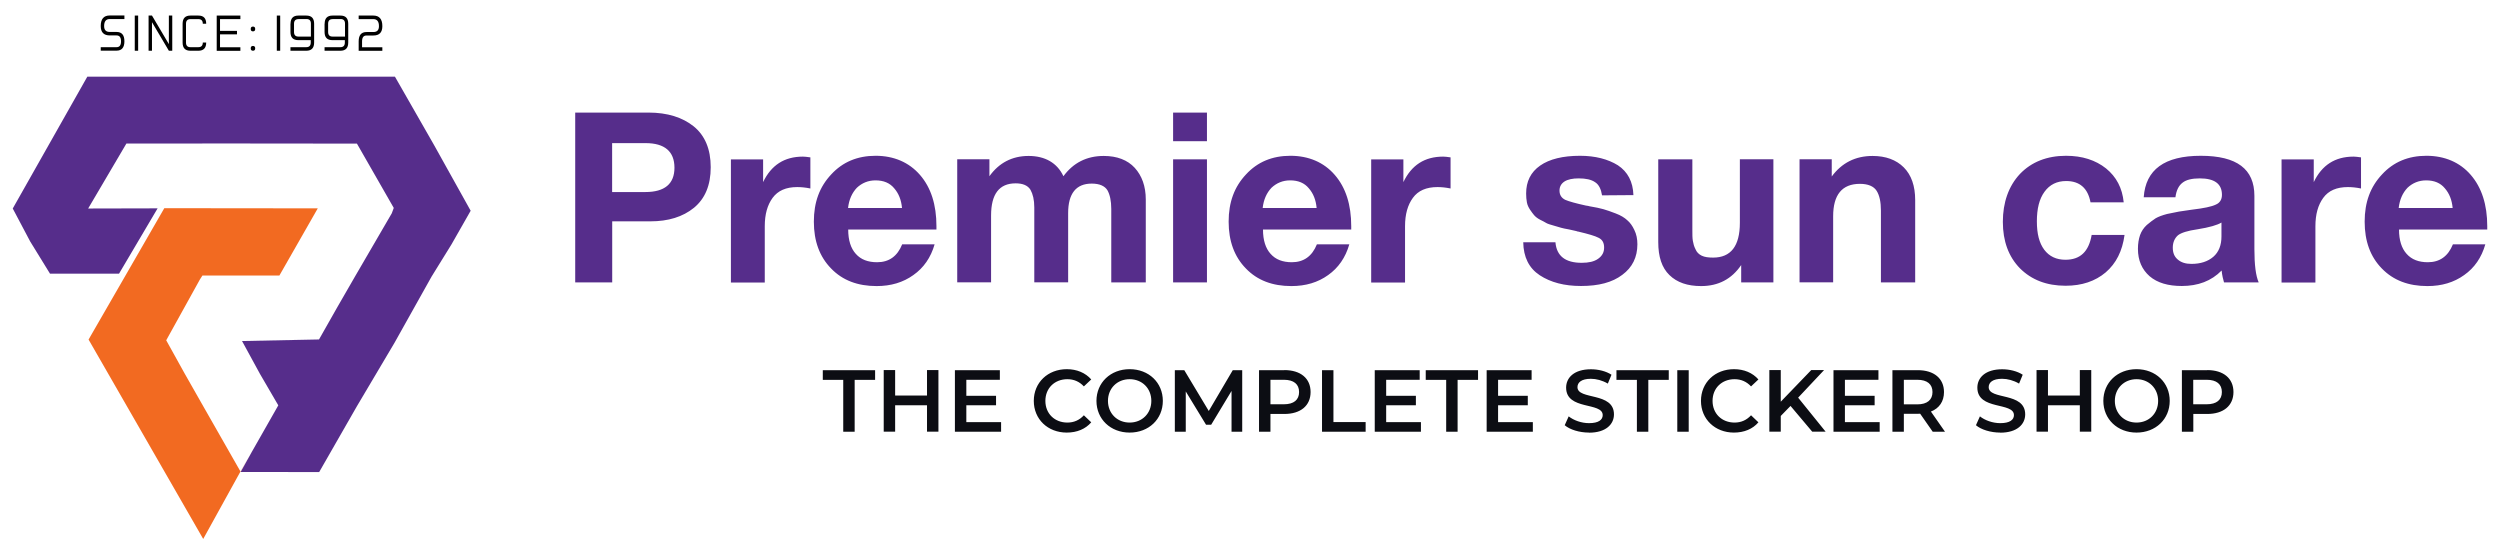 <?xml version="1.0" encoding="UTF-8"?> <svg xmlns="http://www.w3.org/2000/svg" id="Layer_1" data-name="Layer 1" viewBox="0 0 302.02 67"><defs><style> .cls-1, .cls-2 { fill: #562d8b; } .cls-2, .cls-3 { fill-rule: evenodd; } .cls-4 { fill: #0c0d13; } .cls-3 { fill: #f26a21; } </style></defs><path class="cls-1" d="M69.48,13.6h8.85c2.31,0,4.12.58,5.48,1.67,1.35,1.1,2.05,2.74,2.05,4.93s-.69,3.8-2.02,4.9c-1.35,1.1-3.11,1.64-5.27,1.64h-4.61v7.38h-4.47V13.6ZM73.95,17.29v5.91h4.01c2.33,0,3.52-.98,3.52-2.94s-1.18-2.97-3.49-2.97h-4.03ZM97.9,18.99v3.78c-.58-.12-1.12-.17-1.59-.17-1.35,0-2.33.43-2.97,1.3-.63.86-.95,1.99-.95,3.43v6.8h-4.09v-14.87h3.89v2.74c.98-2.05,2.57-3.08,4.81-3.08.17,0,.49.03.89.09ZM112.91,29.51c-.46,1.61-1.33,2.85-2.57,3.72-1.24.89-2.71,1.33-4.44,1.33-2.28,0-4.12-.69-5.5-2.13-1.38-1.41-2.08-3.29-2.08-5.65s.69-4.21,2.1-5.71c1.38-1.5,3.17-2.25,5.36-2.25s4.03.78,5.36,2.31c1.33,1.53,1.99,3.6,1.99,6.2v.4h-10.66c0,1.3.32,2.28.92,2.94.61.69,1.47,1.01,2.57,1.01,1.44,0,2.45-.72,3.03-2.16h3.92ZM108.97,25.13c-.09-.98-.4-1.76-.95-2.39-.52-.63-1.27-.95-2.25-.95-.89,0-1.64.32-2.25.89-.58.61-.95,1.41-1.07,2.45h6.51ZM138.4,34.12h-4.15v-8.88c0-.98-.17-1.73-.46-2.25-.32-.52-.95-.81-1.9-.81-1.9,0-2.85,1.21-2.85,3.57v8.36h-4.09v-9.05c0-.92-.17-1.61-.46-2.13-.32-.52-.92-.78-1.79-.78-1.99,0-2.97,1.3-2.97,3.89v8.07h-4.09v-14.87h3.89v2.05c1.15-1.61,2.74-2.45,4.73-2.45s3.46.84,4.21,2.45c1.18-1.61,2.8-2.45,4.87-2.45,1.61,0,2.88.49,3.75,1.44.86.95,1.33,2.22,1.33,3.83v10ZM145.81,13.6v3.46h-4.09v-3.46h4.09ZM145.81,19.25v14.87h-4.09v-14.87h4.09ZM163.01,29.51c-.46,1.61-1.33,2.85-2.56,3.72-1.24.89-2.71,1.33-4.44,1.33-2.28,0-4.12-.69-5.5-2.13-1.38-1.41-2.08-3.29-2.08-5.65s.69-4.21,2.1-5.71c1.38-1.5,3.17-2.25,5.36-2.25s4.04.78,5.36,2.31c1.33,1.53,1.99,3.6,1.99,6.2v.4h-10.66c0,1.3.32,2.28.92,2.94.61.69,1.47,1.01,2.56,1.01,1.44,0,2.45-.72,3.03-2.16h3.92ZM159.06,25.13c-.09-.98-.4-1.76-.95-2.39-.52-.63-1.27-.95-2.25-.95-.89,0-1.64.32-2.25.89-.58.61-.95,1.41-1.07,2.45h6.51ZM175.24,18.99v3.78c-.58-.12-1.12-.17-1.58-.17-1.35,0-2.34.43-2.97,1.3-.63.86-.95,1.99-.95,3.43v6.8h-4.09v-14.87h3.89v2.74c.98-2.05,2.56-3.08,4.81-3.08.17,0,.49.03.89.09ZM197.37,23.57l-3.83.03c-.12-.75-.38-1.3-.84-1.59-.46-.32-1.12-.46-1.99-.46-.72,0-1.3.12-1.7.37-.4.26-.61.63-.61,1.1,0,.52.23.89.69,1.12.46.2,1.3.43,2.48.69.23.03.37.06.46.09.69.12,1.27.23,1.67.35.4.12.92.29,1.5.52.61.23,1.07.52,1.38.81.35.29.63.69.86,1.18.26.52.37,1.1.37,1.73,0,1.56-.61,2.8-1.82,3.69-1.21.92-2.85,1.35-4.99,1.35-2.02,0-3.66-.43-4.99-1.3-1.3-.86-1.96-2.19-1.99-3.98h3.89c.14,1.67,1.21,2.48,3.17,2.48.84,0,1.5-.14,1.99-.49.49-.35.72-.78.72-1.35s-.2-.95-.66-1.18c-.43-.23-1.24-.46-2.45-.75-.09,0-.17-.03-.23-.06-.12-.03-.43-.09-.89-.2-.46-.09-.78-.14-.95-.2-.17-.06-.49-.14-.89-.26-.4-.12-.72-.2-.92-.32-.17-.12-.43-.23-.75-.4s-.55-.35-.72-.55c-.14-.17-.32-.4-.49-.66-.17-.26-.32-.55-.38-.89-.06-.32-.09-.66-.09-1.07,0-1.44.55-2.57,1.7-3.37,1.12-.78,2.74-1.18,4.81-1.18,1.84,0,3.37.4,4.58,1.15,1.18.78,1.82,1.99,1.87,3.6ZM214.24,19.25v14.87h-3.89v-2.1c-1.15,1.7-2.77,2.54-4.84,2.54-1.64,0-2.91-.43-3.83-1.33-.92-.89-1.35-2.22-1.35-3.98v-10h4.12v8.5c0,.58,0,1.01.06,1.35s.14.66.32,1.01c.14.35.4.61.75.78.35.17.81.23,1.38.23,2.13,0,3.23-1.38,3.23-4.21v-7.67h4.06ZM231.38,34.12h-4.15v-8.68c0-1.04-.17-1.84-.52-2.39-.35-.55-1.04-.84-2.02-.84-2.16,0-3.23,1.33-3.23,3.92v7.98h-4.06v-14.87h3.89v2.08c1.21-1.64,2.85-2.48,4.93-2.48,1.58,0,2.85.46,3.77,1.38.92.92,1.38,2.25,1.38,3.95v9.94ZM256.66,28.39c-.26,1.93-1.01,3.43-2.28,4.52-1.27,1.07-2.88,1.61-4.84,1.61-2.31,0-4.12-.72-5.51-2.1-1.38-1.41-2.07-3.29-2.07-5.62s.69-4.32,2.07-5.79c1.38-1.44,3.26-2.19,5.56-2.19,1.96,0,3.57.52,4.84,1.53,1.24,1.01,1.96,2.36,2.13,4.09h-4.01c-.32-1.7-1.3-2.57-2.94-2.57-1.12,0-1.99.43-2.62,1.3-.63.86-.92,2.05-.92,3.57s.29,2.62.89,3.43c.61.81,1.47,1.21,2.56,1.21,1.79,0,2.82-.98,3.17-3h3.95ZM272.86,34.12h-4.18c-.11-.37-.23-.86-.29-1.44-1.24,1.27-2.85,1.87-4.81,1.87-1.64,0-2.94-.37-3.89-1.18-.92-.81-1.41-1.9-1.41-3.31,0-.63.09-1.18.26-1.67.17-.46.43-.86.81-1.21.38-.32.72-.58,1.07-.81.35-.2.81-.37,1.38-.52.61-.12,1.1-.23,1.44-.29.37-.06.89-.14,1.56-.23,1.44-.17,2.39-.37,2.88-.61.49-.2.75-.61.75-1.18,0-1.33-.89-1.99-2.68-1.99-.95,0-1.64.17-2.08.52-.46.35-.75.92-.86,1.76h-3.83c.23-3.34,2.51-5.01,6.89-5.01s6.48,1.61,6.48,4.84v6.43c0,1.9.17,3.23.52,4.03ZM268.36,26.89c-.46.29-1.44.58-2.88.81-1.21.17-1.99.43-2.36.72-.4.35-.63.86-.63,1.5s.2,1.1.61,1.44c.4.35.95.52,1.64.52,1.1,0,1.99-.29,2.65-.86s.98-1.41.98-2.45v-1.67ZM285.23,18.99v3.78c-.58-.12-1.13-.17-1.59-.17-1.35,0-2.34.43-2.97,1.3-.63.86-.95,1.99-.95,3.43v6.8h-4.09v-14.87h3.89v2.74c.98-2.05,2.57-3.08,4.81-3.08.17,0,.49.03.89.09ZM300.25,29.51c-.46,1.61-1.32,2.85-2.56,3.72-1.24.89-2.71,1.33-4.44,1.33-2.28,0-4.12-.69-5.51-2.13-1.38-1.41-2.07-3.29-2.07-5.65s.69-4.21,2.1-5.71c1.38-1.5,3.17-2.25,5.36-2.25s4.04.78,5.36,2.31c1.32,1.53,1.99,3.6,1.99,6.2v.4h-10.66c0,1.3.32,2.28.92,2.94.61.69,1.47,1.01,2.56,1.01,1.44,0,2.45-.72,3.03-2.16h3.92ZM296.3,25.13c-.09-.98-.4-1.76-.95-2.39-.52-.63-1.27-.95-2.25-.95-.89,0-1.64.32-2.25.89-.58.61-.95,1.41-1.07,2.45h6.51Z"></path><path class="cls-4" d="M101.87,52.16v-6.27h-2.47v-1.17h6.32v1.17h-2.47v6.27h-1.38ZM111.99,44.71h1.38v7.44h-1.38v-3.19h-3.85v3.19h-1.38v-7.44h1.38v3.07h3.85v-3.07ZM116.74,51h4.2v1.16h-5.58v-7.44h5.43v1.16h-4.05v1.94h3.59v1.14h-3.59v2.05ZM128.87,52.26c-2.28,0-3.98-1.61-3.98-3.83s1.7-3.83,3.99-3.83c1.21,0,2.25.44,2.95,1.24l-.89.84c-.54-.58-1.21-.87-1.99-.87-1.54,0-2.66,1.08-2.66,2.62s1.12,2.62,2.66,2.62c.78,0,1.45-.29,1.99-.88l.89.85c-.69.81-1.73,1.24-2.96,1.24ZM136.47,52.26c-2.31,0-4.01-1.63-4.01-3.83s1.7-3.83,4.01-3.83,4.01,1.62,4.01,3.83-1.7,3.83-4.01,3.83ZM136.47,51.05c1.5,0,2.62-1.1,2.62-2.62s-1.12-2.62-2.62-2.62-2.62,1.1-2.62,2.62,1.12,2.62,2.62,2.62ZM150.09,52.16h-1.31v-4.93s-2.46,4.08-2.46,4.08h-.62l-2.45-4.02v4.87h-1.32v-7.44h1.14l2.96,4.93,2.9-4.93h1.14v7.44ZM155.16,44.71c1.96,0,3.17,1,3.17,2.65s-1.21,2.65-3.17,2.65h-1.68v2.15h-1.38v-7.44h3.06ZM155.1,48.84c1.21,0,1.84-.54,1.84-1.48s-.63-1.48-1.84-1.48h-1.62v2.96h1.62ZM159.71,52.16v-7.44h1.38v6.27h3.89v1.17h-5.27ZM167.46,51h4.2v1.16h-5.58v-7.44h5.43v1.16h-4.05v1.94h3.59v1.14h-3.59v2.05ZM174.71,52.16v-6.27h-2.47v-1.17h6.32v1.17h-2.47v6.27h-1.38ZM180.98,51h4.2v1.16h-5.58v-7.44h5.43v1.16h-4.05v1.94h3.59v1.14h-3.59v2.05ZM191.96,52.26c-1.16,0-2.32-.36-2.93-.89l.48-1.07c.6.48,1.54.82,2.46.82,1.16,0,1.65-.41,1.65-.97,0-1.61-4.42-.55-4.42-3.32,0-1.2.96-2.22,3-2.22.89,0,1.83.23,2.48.66l-.44,1.07c-.67-.39-1.4-.58-2.05-.58-1.15,0-1.62.45-1.62,1.01,0,1.58,4.41.55,4.41,3.29,0,1.19-.97,2.21-3.01,2.21ZM197.75,52.16v-6.27h-2.47v-1.17h6.32v1.17h-2.47v6.27h-1.38ZM202.63,52.16v-7.44h1.38v7.44h-1.38ZM209.47,52.26c-2.27,0-3.98-1.61-3.98-3.83s1.7-3.83,3.99-3.83c1.21,0,2.25.44,2.95,1.24l-.89.84c-.54-.58-1.21-.87-1.99-.87-1.54,0-2.66,1.08-2.66,2.62s1.12,2.62,2.66,2.62c.78,0,1.45-.29,1.99-.88l.89.85c-.69.81-1.73,1.24-2.96,1.24ZM218.94,52.16l-2.63-3.12-1.18,1.21v1.9h-1.38v-7.44h1.38v3.82l3.68-3.82h1.55l-3.13,3.33,3.32,4.11h-1.62ZM222.88,51h4.2v1.16h-5.58v-7.44h5.43v1.16h-4.05v1.94h3.59v1.14h-3.59v2.05ZM234.98,52.16h-1.49l-1.52-2.18c-.1.01-.19.01-.29.01h-1.68v2.17h-1.38v-7.44h3.06c1.96,0,3.17,1,3.17,2.65,0,1.13-.58,1.96-1.58,2.35l1.71,2.45ZM233.46,47.36c0-.94-.63-1.48-1.84-1.48h-1.62v2.97h1.62c1.21,0,1.84-.55,1.84-1.49ZM241.64,52.26c-1.16,0-2.32-.36-2.93-.89l.48-1.07c.6.48,1.54.82,2.46.82,1.16,0,1.65-.41,1.65-.97,0-1.61-4.42-.55-4.42-3.32,0-1.2.96-2.22,3-2.22.89,0,1.83.23,2.48.66l-.44,1.07c-.67-.39-1.4-.58-2.05-.58-1.15,0-1.62.45-1.62,1.01,0,1.58,4.41.55,4.41,3.29,0,1.19-.97,2.21-3.01,2.21ZM251.26,44.71h1.38v7.44h-1.38v-3.19h-3.85v3.19h-1.38v-7.44h1.38v3.07h3.85v-3.07ZM258.11,52.26c-2.31,0-4.01-1.63-4.01-3.83s1.7-3.83,4.01-3.83,4.01,1.62,4.01,3.83-1.7,3.83-4.01,3.83ZM258.11,51.05c1.5,0,2.61-1.1,2.61-2.62s-1.12-2.62-2.61-2.62-2.62,1.1-2.62,2.62,1.12,2.62,2.62,2.62ZM266.65,44.71c1.96,0,3.17,1,3.17,2.65s-1.21,2.65-3.17,2.65h-1.68v2.15h-1.38v-7.44h3.06ZM266.58,48.84c1.21,0,1.84-.54,1.84-1.48s-.63-1.48-1.84-1.48h-1.62v2.96h1.62Z"></path><path class="cls-2" d="M24.45,17.33l18.67.02,4.45,7.77-.24.65-4.44,7.63-2.19,3.8-2.16,3.81-9.3.19,2.16,3.96,2.22,3.81-3.18,5.59-1.37,2.46h.21s9.28.01,9.28.01l4.55-7.94,4.54-7.66,4.49-8.02,2.4-3.88,2.32-4.07-4.43-7.95-4.72-8.25h-27.81s-9.35,0-9.35,0L1.54,25.19l2.1,3.97,2.4,3.9h8.34l4.66-7.89-8.39.02,4.62-7.85h9.16Z"></path><path class="cls-3" d="M30.42,54.55l-1.37,2.41-4.46-7.82-2.28-4.01-2.23-4.02,4.06-7.33.31-.49h9.3l4.64-8.12-18.54-.02-9.15,15.87,13.85,24.09,4.48-8.11h.02l1.37-2.46Z"></path><path d="M12.17,6.13v-.43h1.91c.36,0,.54-.23.54-.71s-.18-.71-.54-.71h-.82c-.72,0-1.09-.38-1.09-1.13,0-.85.36-1.28,1.09-1.28h1.77v.43h-1.77c-.46,0-.68.29-.68.85,0,.47.22.71.68.71h.82c.64,0,.95.38.95,1.13s-.32,1.13-.95,1.13h-1.91Z"></path><path d="M16.69,1.88h-.41v4.25h.41V1.88Z"></path><path d="M20.4,5.33V1.88h.41v4.25h-.41l-2.04-3.45v3.45h-.41V1.88h.41l2.04,3.45Z"></path><path d="M23.96,5.7c.36,0,.54-.19.54-.56h.41c0,.66-.32.99-.95.99h-.95c-.64,0-.95-.33-.95-.99v-2.27c0-.66.32-.99.95-.99h.95c.64,0,.95.33.95.99h-.41c0-.38-.18-.56-.54-.56h-.95c-.36,0-.54.19-.54.56v2.27c0,.38.18.56.54.56h.95Z"></path><path d="M29.04,1.88v.43h-2.46v1.42h2.05v.42h-2.05v1.56h2.46v.43h-2.86V1.88h2.86Z"></path><path d="M30.56,3.79c-.18,0-.27-.1-.27-.29s.09-.29.27-.29.27.1.27.29c0,.19-.09.29-.27.29ZM30.56,6.13c-.18,0-.27-.1-.27-.29s.09-.29.27-.29.27.1.27.29c0,.19-.09.29-.27.29Z"></path><path d="M33.85,1.88h-.41v4.25h.41V1.88Z"></path><path d="M36.06,2.31c-.36,0-.54.19-.54.56v.99c0,.38.18.56.54.56h1.5v-1.56c0-.38-.18-.56-.54-.56h-.95ZM35.1,2.87c0-.66.32-.99.95-.99h.95c.64,0,.95.33.95.99v2.27c0,.66-.32.99-.95.99h-1.91v-.43h1.91c.36,0,.54-.19.54-.56v-.29h-1.5c-.64,0-.95-.33-.95-.99v-.99Z"></path><path d="M40.18,2.31c-.36,0-.54.19-.54.56v.99c0,.38.18.56.54.56h1.5v-1.56c0-.38-.18-.56-.54-.56h-.95ZM39.22,2.87c0-.66.32-.99.95-.99h.95c.64,0,.95.33.95.99v2.27c0,.66-.32.99-.95.99h-1.91v-.43h1.91c.36,0,.54-.19.54-.56v-.29h-1.5c-.64,0-.95-.33-.95-.99v-.99Z"></path><path d="M43.33,6.13v-1.13c0-.76.32-1.13.95-1.13h.82c.46,0,.68-.23.68-.71,0-.56-.22-.85-.68-.85h-1.77v-.43h1.77c.73,0,1.09.43,1.09,1.28,0,.76-.36,1.13-1.09,1.13h-.82c-.36,0-.54.23-.54.71v.71h2.45v.43h-2.86Z"></path></svg> 